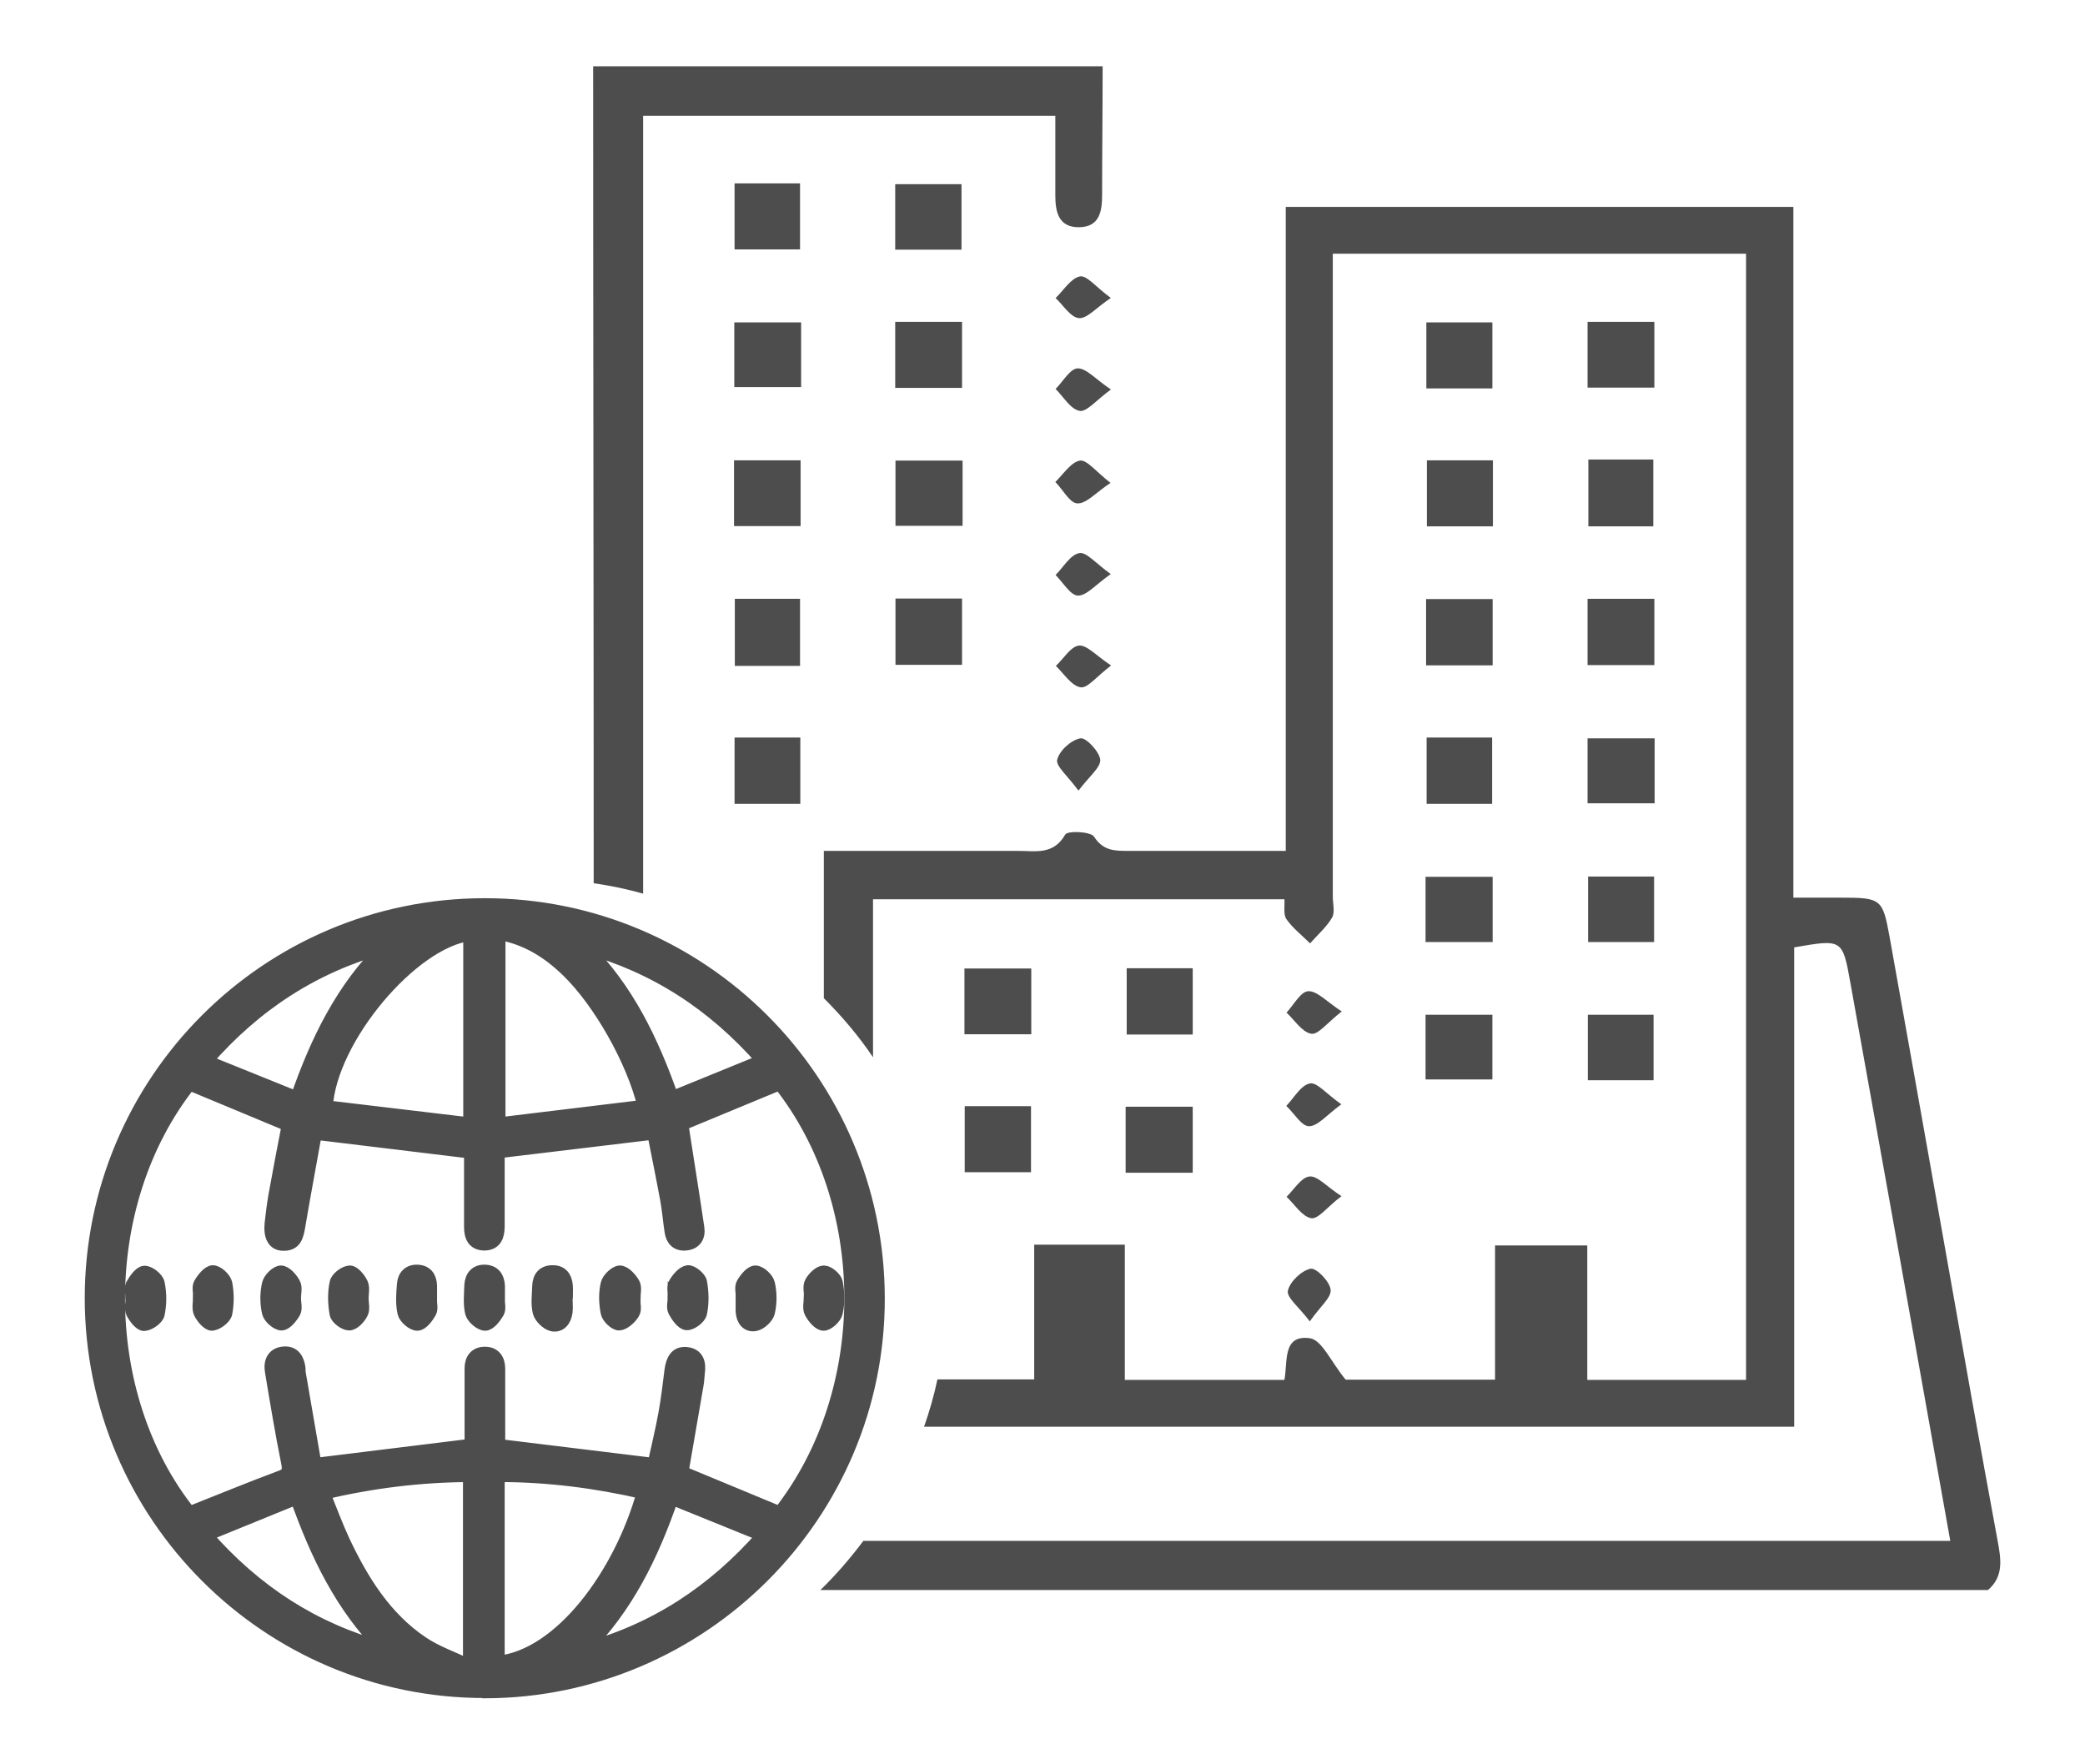<?xml version="1.0" encoding="UTF-8"?><svg id="a" xmlns="http://www.w3.org/2000/svg" viewBox="0 0 78 66"><defs><style>.b,.c{fill:#4d4d4d;}.c{stroke:#4d4d4d;stroke-width:.5px;}</style></defs><path class="b" d="M29.97,12.06v2.42h-2.5v-2.42h2.5Z"/><path class="b" d="M35.99,14.51h-2.5v-2.47h2.5v2.47Z"/><path class="b" d="M27.46,19.68v-2.46h2.49v2.46h-2.49Z"/><path class="b" d="M36.01,17.23v2.44h-2.51v-2.44h2.51Z"/><path class="b" d="M29.93,24.91h-2.44v-2.51h2.44v2.51Z"/><path class="b" d="M33.5,22.39h2.49v2.48h-2.49v-2.48Z"/><path class="b" d="M27.48,27.59h2.46v2.48h-2.46v-2.48Z"/><path class="b" d="M27.48,6.86h2.45v2.47h-2.45v-2.47Z"/><path class="b" d="M33.49,9.34v-2.45h2.48v2.45h-2.48Z"/><path class="b" d="M41.55,18.06c-.56,.37-.91,.79-1.25,.77-.28-.01-.54-.52-.82-.8,.3-.29,.58-.74,.92-.8,.26-.04,.61,.42,1.14,.83Z"/><path class="b" d="M41.56,24.9c-.53,.4-.88,.86-1.14,.81-.34-.06-.62-.51-.92-.8,.29-.27,.55-.72,.86-.76,.3-.03,.64,.37,1.2,.74Z"/><path class="b" d="M41.55,11.15c-.55,.37-.89,.78-1.19,.75-.31-.03-.58-.48-.87-.75,.3-.29,.57-.74,.91-.81,.26-.05,.61,.41,1.15,.8Z"/><path class="b" d="M40.34,29.57c-.39-.54-.85-.91-.79-1.15,.08-.34,.52-.74,.87-.8,.21-.04,.71,.5,.74,.8,.02,.29-.41,.62-.81,1.15Z"/><path class="b" d="M41.56,21.47c-.56,.39-.9,.81-1.23,.81-.28,0-.56-.49-.84-.77,.29-.29,.55-.76,.89-.82,.26-.05,.62,.39,1.18,.79Z"/><path class="b" d="M41.56,14.57c-.55,.4-.91,.85-1.17,.8-.34-.06-.6-.52-.9-.82,.28-.28,.55-.77,.83-.77,.33,0,.67,.41,1.24,.79Z"/><path class="b" d="M55.84,24.89h-2.49v-2.48h2.49v2.48Z"/><path class="b" d="M55.83,14.53h-2.47v-2.47h2.47v2.47Z"/><path class="b" d="M59.39,12.04h2.5v2.46h-2.5v-2.46Z"/><path class="b" d="M55.85,17.22v2.47h-2.47v-2.47h2.47Z"/><path class="b" d="M59.42,17.19h2.43v2.5h-2.43v-2.5Z"/><path class="b" d="M59.39,22.4h2.5v2.48h-2.5v-2.48Z"/><path class="b" d="M61.86,40.41h-2.46v-2.45h2.46v2.45Z"/><path class="b" d="M53.33,40.38v-2.42h2.5v2.42h-2.5Z"/><path class="b" d="M55.82,30.07h-2.45v-2.48h2.45v2.48Z"/><path class="b" d="M61.9,27.62v2.43h-2.51v-2.43h2.51Z"/><path class="b" d="M38.58,38.69h-2.5v-2.46h2.5v2.46Z"/><path class="b" d="M44.62,36.22v2.48h-2.47v-2.48h2.47Z"/><path class="b" d="M42.11,41.4h2.51v2.47h-2.51v-2.47Z"/><path class="b" d="M36.09,41.38h2.48v2.47h-2.48v-2.47Z"/><path class="b" d="M53.33,35.24v-2.44h2.51v2.44h-2.51Z"/><path class="b" d="M61.88,35.24h-2.47v-2.45h2.47v2.45Z"/><path class="b" d="M49,49.43c-.41-.54-.88-.9-.82-1.15,.08-.34,.51-.75,.85-.82,.21-.04,.72,.48,.75,.79,.03,.29-.39,.62-.78,1.18Z"/><path class="b" d="M50.19,37.84c-.54,.42-.88,.88-1.14,.83-.34-.06-.62-.51-.92-.79,.27-.29,.53-.79,.81-.8,.33-.02,.69,.39,1.26,.76Z"/><path class="b" d="M50.18,41.31c-.55,.4-.88,.82-1.21,.82-.28,0-.56-.49-.85-.76,.29-.3,.54-.77,.88-.84,.26-.06,.62,.39,1.18,.78Z"/><path class="b" d="M50.18,44.75c-.53,.4-.87,.87-1.13,.82-.34-.06-.62-.52-.92-.8,.28-.27,.55-.73,.86-.76,.3-.03,.64,.38,1.2,.74Z"/><g><path class="c" d="M18.14,63.27c-8.11,.01-14.71-6.58-14.72-14.7,0-8.12,6.57-14.71,14.7-14.72,8.11-.01,14.71,6.57,14.73,14.7,.02,8.1-6.59,14.71-14.7,14.73Zm7.34-8.2l3.69,1.53c3.59-4.58,3.52-11.62,0-16.07l-3.67,1.52c.2,1.3,.41,2.59,.6,3.88,.05,.33-.1,.57-.45,.6-.32,.03-.5-.16-.54-.47-.06-.39-.09-.78-.16-1.17-.16-.87-.34-1.74-.49-2.51l-5.83,.7c0,.9,0,1.85,0,2.79,0,.36-.1,.65-.5,.66-.41,0-.52-.28-.52-.64,0-.33,0-.66,0-.99,0-.62,0-1.25,0-1.81l-5.78-.7c-.02,.05-.07,.17-.09,.29-.19,1.07-.39,2.13-.57,3.2-.06,.35-.13,.67-.57,.66-.35,0-.5-.29-.45-.78,.04-.34,.08-.69,.14-1.03,.16-.89,.33-1.78,.5-2.65l-3.7-1.54c-3.58,4.53-3.52,11.66,0,16.06,1.14-.45,2.25-.91,3.38-1.33,.31-.11,.36-.22,.3-.54-.23-1.14-.42-2.29-.61-3.43-.06-.36,.07-.65,.46-.68,.37-.03,.52,.24,.56,.57,0,.08,0,.16,.02,.24,.2,1.14,.39,2.28,.58,3.36l5.85-.72c0-.1,0-.27,0-.44,0-.82,0-1.64,0-2.45,0-.33,.18-.56,.52-.55,.33,0,.5,.23,.5,.57,0,.16,0,.31,0,.47,0,.83,0,1.66,0,2.41l5.82,.71c.13-.6,.29-1.25,.41-1.91,.1-.54,.16-1.09,.23-1.63,.05-.34,.17-.65,.57-.61,.4,.04,.49,.34,.44,.7-.02,.16-.02,.31-.05,.47-.19,1.1-.38,2.2-.57,3.3Zm-6.82-20.15v7.13l5.44-.66c-.42-1.74-1.67-3.92-2.85-5.07-.72-.7-1.54-1.23-2.59-1.41Zm-.03,27.27c2.34-.24,4.58-3.28,5.44-6.36-1.78-.41-3.57-.64-5.42-.64,0,.14-.02,.23-.02,.32,0,2.22,0,4.43,0,6.68Zm-1.05-27.24c-2.17,.27-5.23,3.9-5.38,6.46l5.38,.64v-7.1Zm0,20.24c-1.86,.01-3.64,.23-5.48,.66,.26,.64,.48,1.24,.75,1.82,.7,1.48,1.56,2.86,2.94,3.79,.52,.35,1.13,.56,1.78,.87v-7.14Zm7.55,.85c-.75,2.18-1.7,4.09-3.26,5.66,2.63-.72,4.81-2.13,6.69-4.27l-3.43-1.39Zm-10.73-20.63c-2.64,.73-4.84,2.14-6.71,4.29l3.42,1.38c.75-2.16,1.7-4.1,3.29-5.67Zm14.16,4.28c-1.88-2.15-4.07-3.55-6.7-4.28,1.59,1.57,2.53,3.52,3.28,5.66l3.41-1.39Zm-14.2,21.99c-1.57-1.58-2.5-3.51-3.26-5.65l-3.41,1.39c1.86,2.13,4.04,3.53,6.66,4.25Z"/><path class="c" d="M21.17,48.56c0,.17,.02,.35,0,.52-.04,.3-.22,.54-.52,.47-.19-.05-.42-.28-.47-.46-.08-.31-.03-.65-.02-.98,.01-.33,.18-.54,.53-.53,.32,0,.47,.22,.49,.53,.01,.16,0,.31,0,.47h0Z"/><path class="c" d="M4.94,48.53c0-.16-.05-.34,.01-.46,.11-.19,.29-.46,.45-.47,.17-.01,.47,.22,.51,.4,.08,.37,.08,.79,0,1.16-.04,.17-.34,.37-.52,.38-.14,0-.34-.26-.43-.44-.07-.15-.01-.37-.01-.56h0Z"/><path class="c" d="M16.09,48.57c0,.17,.06,.38-.01,.51-.11,.19-.3,.45-.47,.45-.17,0-.45-.24-.49-.42-.08-.34-.05-.72-.02-1.07,.02-.3,.21-.5,.53-.48,.32,.02,.46,.23,.47,.54,0,.16,0,.31,0,.47h0Z"/><path class="c" d="M18.63,48.57c0,.17,.06,.38-.01,.51-.11,.19-.31,.45-.47,.45-.17,0-.45-.24-.5-.42-.08-.32-.04-.68-.03-1.03,.02-.32,.19-.54,.54-.52,.32,.02,.46,.23,.48,.54,0,.16,0,.31,0,.47h0Z"/><path class="c" d="M23.7,48.57c0,.19,.07,.42-.02,.55-.11,.18-.34,.39-.52,.4-.15,0-.41-.25-.44-.42-.07-.35-.08-.73,0-1.07,.04-.18,.31-.44,.47-.44,.17,0,.39,.24,.5,.43,.08,.14,.02,.37,.02,.55h0Z"/><path class="c" d="M25.24,48.54c0-.17-.06-.38,.01-.51,.11-.19,.3-.42,.48-.45,.14-.02,.44,.22,.47,.38,.07,.38,.08,.79,0,1.16-.03,.17-.34,.4-.51,.39-.16-.01-.35-.28-.45-.47-.07-.14-.01-.34-.01-.51h0Z"/><path class="c" d="M7.48,48.54c0-.17-.06-.38,.01-.51,.11-.19,.31-.44,.47-.45,.17,0,.44,.25,.48,.43,.07,.36,.07,.76,0,1.12-.04,.17-.32,.38-.51,.4-.14,0-.35-.24-.44-.43-.07-.15-.02-.37-.02-.56h0Z"/><path class="c" d="M13.54,48.57c0,.19,.06,.41-.02,.55-.09,.18-.3,.4-.46,.4-.16,0-.45-.21-.48-.37-.07-.38-.08-.79,0-1.16,.03-.17,.32-.39,.5-.4,.14-.01,.35,.24,.44,.43,.07,.15,.02,.37,.02,.56h0Z"/><path class="c" d="M27.78,48.54c0-.17-.06-.38,.01-.51,.11-.19,.31-.44,.47-.44,.17,0,.44,.25,.48,.43,.08,.34,.08,.73,0,1.07-.04,.18-.29,.41-.47,.45-.3,.07-.48-.16-.5-.48,0-.17,0-.34,0-.52h0Z"/><path class="c" d="M11.01,48.57c0,.17,.06,.38-.01,.51-.11,.19-.31,.44-.47,.44-.16,0-.44-.24-.48-.42-.08-.34-.08-.73,0-1.07,.04-.18,.3-.44,.46-.44,.16,0,.38,.24,.48,.43,.08,.14,.02,.37,.02,.55h0Z"/><path class="c" d="M30.33,48.53c0-.19-.06-.41,.02-.55,.09-.17,.31-.39,.47-.39,.16,0,.43,.23,.46,.39,.07,.36,.08,.76,0,1.12-.04,.18-.31,.43-.47,.43-.16,0-.37-.25-.47-.44-.08-.15-.02-.37-.02-.55h0Z"/></g><g><path class="b" d="M24.06,33.43V4.33h15.42c0,1.05,0,2.02,0,2.99,0,.62,.13,1.19,.89,1.18,.77-.01,.86-.6,.86-1.21,0-1.6,.02-3.21,.02-4.81H22.19c0,10.19,.02,20.37,.02,30.56,.63,.09,1.25,.22,1.85,.39Z"/><path class="b" d="M74.73,57.63c-.32-1.74-.64-3.48-.95-5.22-1.03-5.79-2.05-11.57-3.09-17.36-.26-1.44-.32-1.47-1.85-1.47-.55,0-1.11,0-1.75,0V7.74h-18.99V31.83c-2.03,0-3.96,0-5.89,0-.51,0-.94,0-1.28-.53-.13-.2-1-.23-1.08-.08-.44,.77-1.11,.61-1.75,.61-1.81,0-3.61,0-5.42,0h-1.86v5.51c.68,.68,1.3,1.41,1.84,2.21v-5.91h15.39c.02,.25-.05,.57,.08,.75,.24,.34,.58,.6,.88,.9,.28-.32,.61-.6,.82-.96,.12-.2,.03-.52,.03-.79V9.49h15.46V51.62h-5.94v-5.03h-3.45v5.02h-5.59c-.55-.67-.89-1.49-1.34-1.55-1.03-.14-.82,.87-.95,1.56h-5.97v-5.06h-3.39v5.04h-3.62c-.13,.61-.3,1.2-.5,1.77h32.55v-17.93c1.79-.31,1.81-.32,2.1,1.31,1.25,6.93,2.49,13.87,3.74,20.89H32.3c-.49,.65-1.02,1.27-1.61,1.84h43.68c.61-.52,.48-1.19,.36-1.85Z"/></g></svg>
